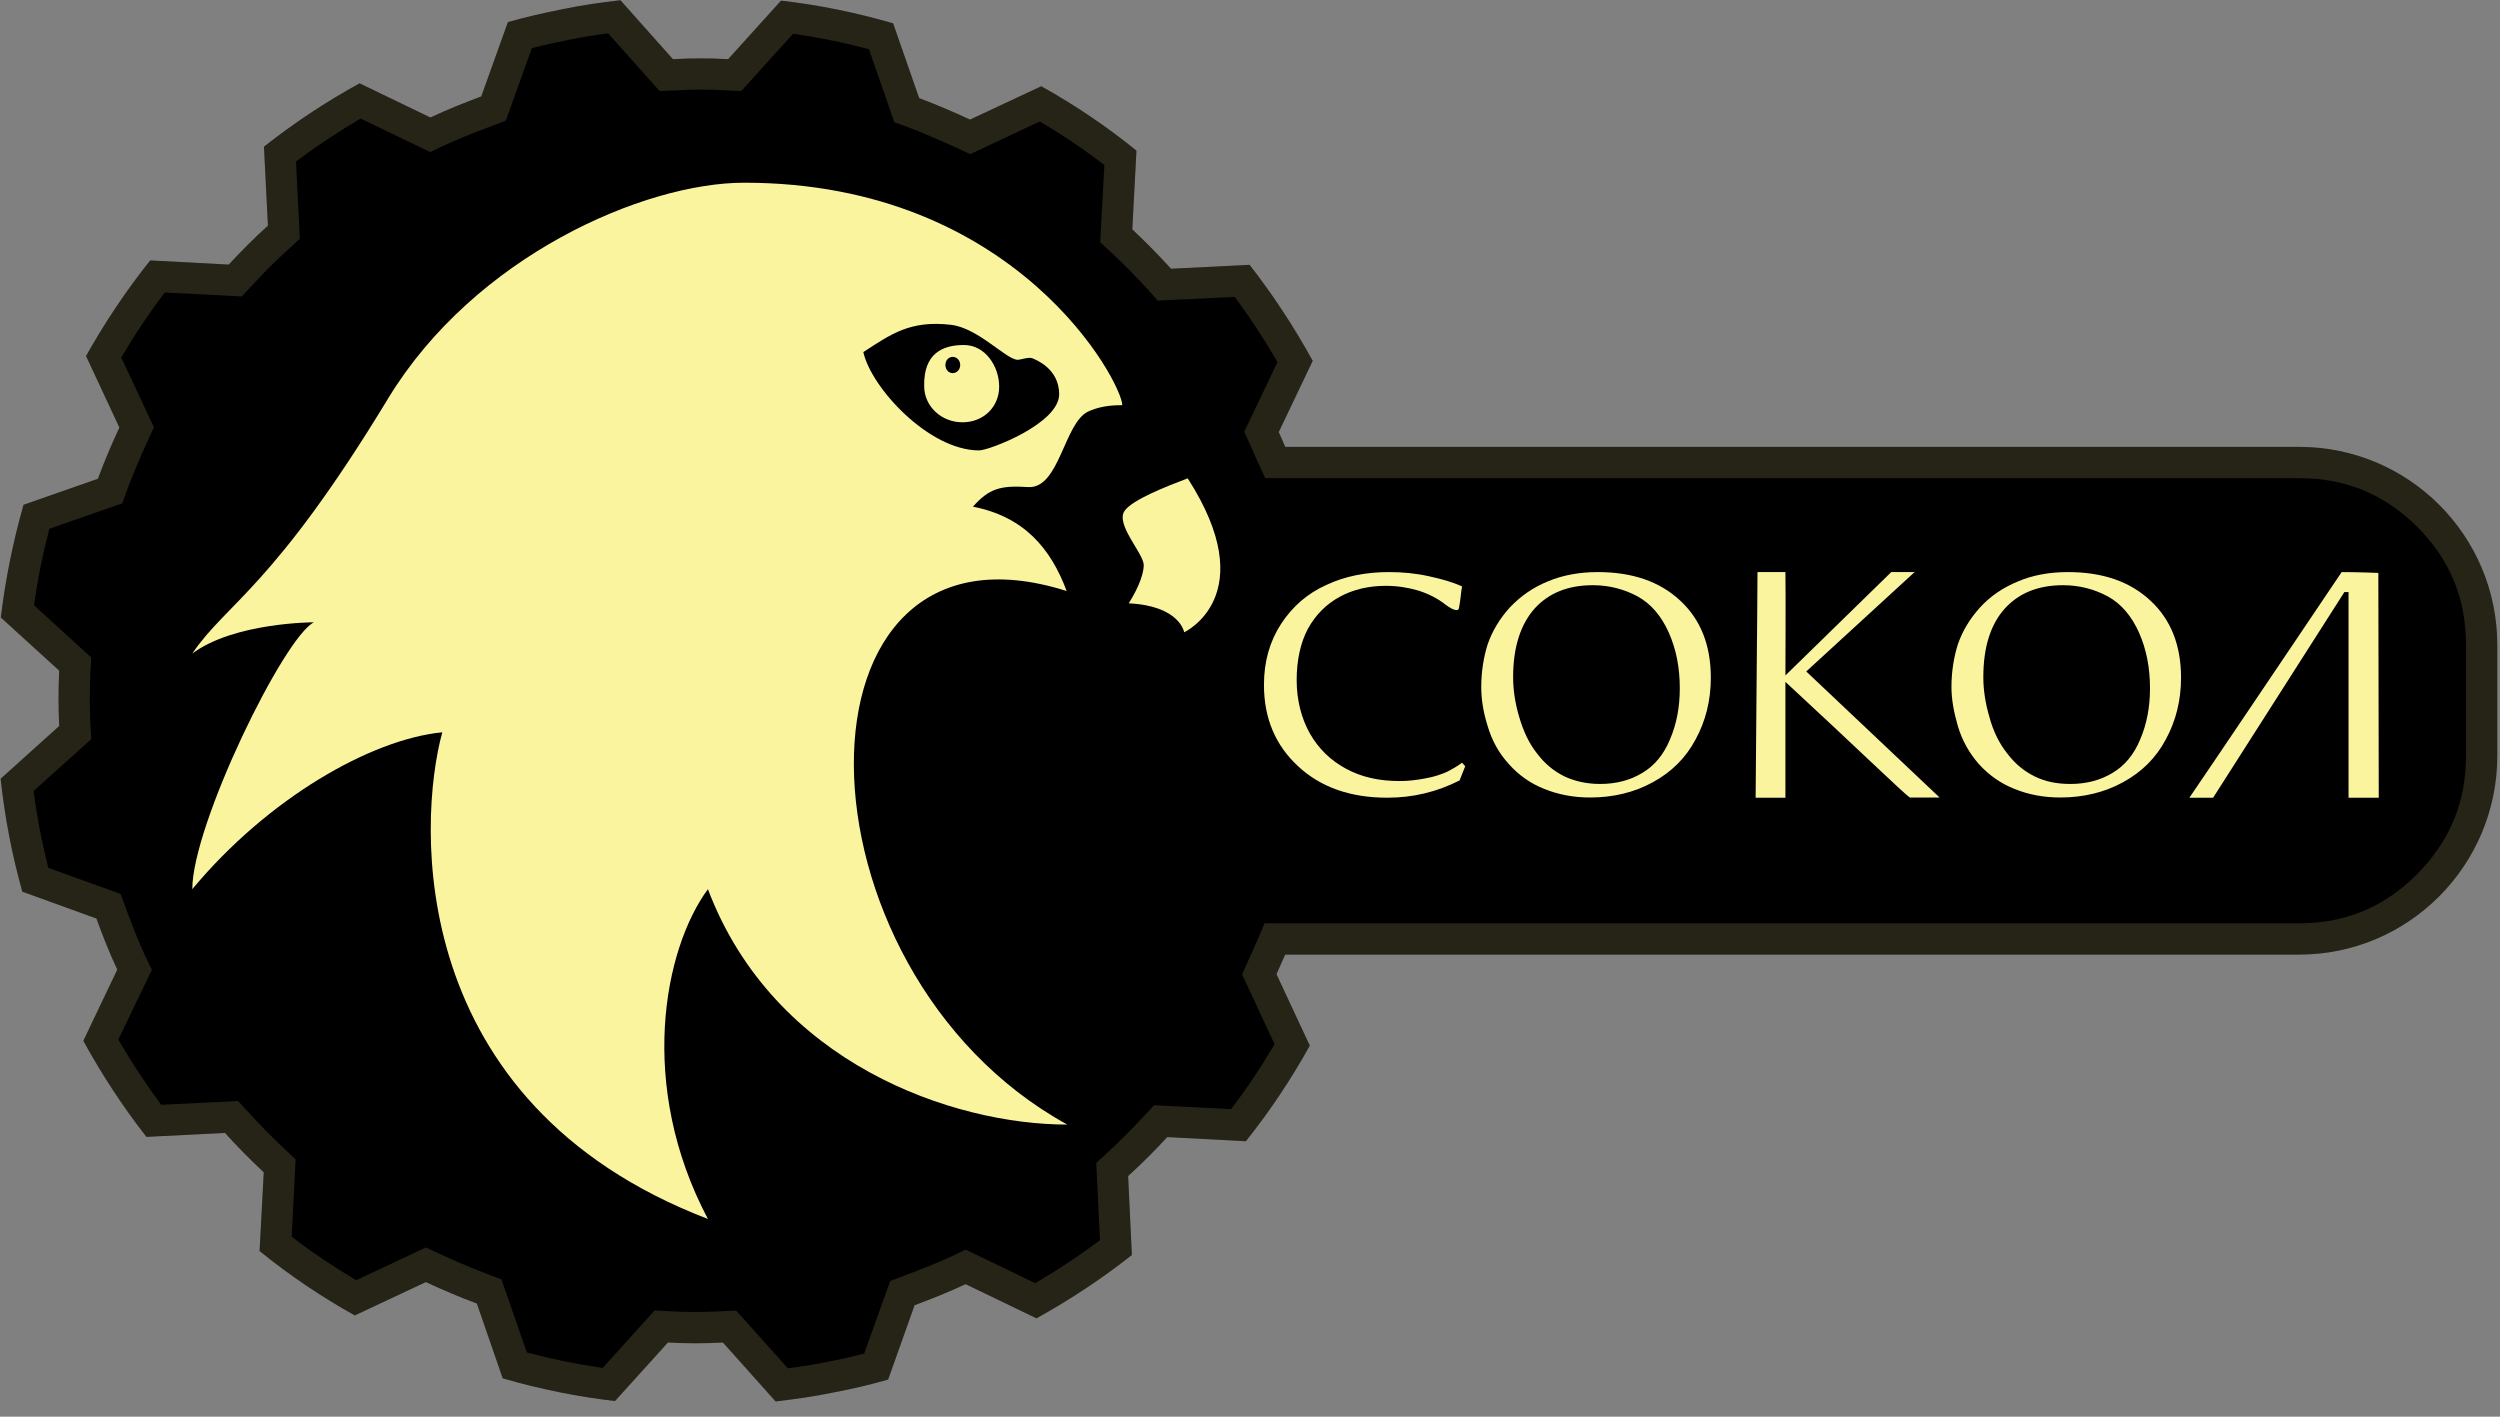 <svg width="120" height="68" viewBox="0 0 120 68" fill="none" xmlns="http://www.w3.org/2000/svg" xmlns:xlink="http://www.w3.org/1999/xlink">
	<rect x="0" y="0" width="120" height="68" fill="#808080" stroke="none"/>
	<desc>
			Created with Pixso.
	</desc>
	<defs>
		<clipPath id="clip181_34">
			<rect id="Layer_1" width="120" height="68" fill="white" fill-opacity="0"/>
		</clipPath>
	</defs>
	<g clip-path="url(#clip181_34)">
		<path id="path" d="M110.36 21.45L61.69 21.45C61.58 21.21 61.49 20.97 61.38 20.74L63.01 17.32C62.12 15.7 61.1 14.15 59.98 12.71L56.21 12.9C55.61 12.24 55 11.62 54.35 11.01L54.55 7.23C53.12 6.07 51.58 5.03 49.98 4.14L46.56 5.74C45.76 5.37 44.95 5.02 44.12 4.71L42.87 1.12C41.12 0.61 39.32 0.24 37.49 0.03L34.95 2.84C34.07 2.79 33.18 2.79 32.3 2.84L29.78 0.01C28.87 0.12 27.96 0.24 27.06 0.43C26.15 0.61 25.26 0.81 24.38 1.06L23.1 4.63C22.27 4.94 21.44 5.27 20.66 5.64L17.26 4C15.64 4.89 14.1 5.91 12.67 7.04L12.86 10.83C12.2 11.43 11.58 12.05 10.98 12.7L7.21 12.5C6.06 13.94 5.03 15.48 4.13 17.09L5.73 20.52C5.36 21.32 5.01 22.14 4.7 22.98L1.13 24.23C0.63 25.99 0.26 27.8 0.04 29.64L2.84 32.19C2.8 33.07 2.8 33.96 2.84 34.85L0.03 37.38C0.13 38.29 0.26 39.2 0.44 40.12C0.61 41.03 0.83 41.92 1.07 42.8L4.63 44.09C4.93 44.92 5.26 45.76 5.63 46.54L4 49.96C4.89 51.58 5.9 53.13 7.03 54.57L10.8 54.38C11.39 55.04 12.01 55.66 12.66 56.27L12.46 60.05C13.89 61.21 15.43 62.25 17.03 63.14L20.44 61.54C21.24 61.91 22.06 62.26 22.89 62.57L24.13 66.16C25.89 66.67 27.69 67.04 29.52 67.25L32.06 64.44C32.93 64.49 33.81 64.49 34.7 64.44L37.23 67.27C38.13 67.16 39.04 67.04 39.95 66.85C40.86 66.68 41.75 66.47 42.63 66.22L43.9 62.65C44.73 62.34 45.56 62.01 46.35 61.64L49.75 63.28C51.36 62.39 52.9 61.37 54.33 60.24L54.15 56.45C54.81 55.85 55.43 55.23 56.03 54.58L59.8 54.78C60.95 53.34 61.98 51.8 62.87 50.19L61.27 46.76C61.41 46.45 61.55 46.14 61.69 45.82L110.36 45.82C115.61 45.82 119.87 41.54 119.87 36.27L119.87 30.97C119.87 25.7 115.61 21.45 110.36 21.45Z" fill="#000000" fill-opacity="1" fill-rule="nonzero"/>
		<path id="path" d="M61.69 20.09L61.76 19.95L63.01 17.32C62.12 15.7 61.1 14.15 59.98 12.71L56.21 12.9C55.61 12.24 55 11.62 54.35 11.01L54.55 7.23C53.12 6.07 51.58 5.03 49.98 4.14L46.56 5.74C45.76 5.37 44.95 5.02 44.12 4.71L42.87 1.12C41.12 0.61 39.32 0.24 37.49 0.03L34.95 2.84C34.07 2.79 33.18 2.79 32.3 2.84L29.78 0.01C28.87 0.12 27.96 0.24 27.06 0.43C26.15 0.61 25.26 0.81 24.38 1.06L23.1 4.63C22.27 4.94 21.44 5.27 20.66 5.64L17.26 4C15.64 4.89 14.1 5.91 12.67 7.04L12.86 10.83C12.2 11.43 11.58 12.05 10.98 12.7L7.21 12.5C6.06 13.94 5.03 15.48 4.13 17.09L5.73 20.52C5.36 21.32 5.01 22.14 4.7 22.98L1.13 24.23C0.63 25.99 0.26 27.8 0.04 29.64L2.84 32.19C2.8 33.07 2.8 33.96 2.84 34.85L0.03 37.38C0.13 38.29 0.26 39.2 0.44 40.12C0.61 41.03 0.83 41.92 1.07 42.8L4.63 44.09C4.93 44.92 5.26 45.76 5.63 46.54L4 49.96C4.89 51.58 5.9 53.13 7.03 54.57L10.8 54.38C11.39 55.04 12.01 55.66 12.66 56.27L12.46 60.05C13.89 61.21 15.43 62.25 17.03 63.14L20.44 61.54C21.24 61.91 22.06 62.26 22.89 62.57L24.13 66.16C25.89 66.67 27.69 67.04 29.52 67.25L32.06 64.44C32.93 64.49 33.81 64.49 34.7 64.44L37.23 67.27C38.13 67.16 39.04 67.04 39.95 66.85C40.86 66.68 41.75 66.47 42.63 66.22L43.9 62.65C44.73 62.34 45.56 62.01 46.35 61.64L49.75 63.28C51.36 62.39 52.9 61.37 54.33 60.24L54.15 56.45C54.81 55.85 55.43 55.23 56.03 54.58L59.8 54.78C60.95 53.34 61.98 51.8 62.87 50.19L61.27 46.76C61.41 46.45 61.55 46.14 61.69 45.82L110.36 45.82C115.61 45.82 119.87 41.54 119.87 36.27L119.87 30.97C119.87 25.7 115.61 21.45 110.36 21.45L61.69 21.45C61.58 21.21 61.49 20.97 61.38 20.74L61.69 20.09ZM61.18 50.12L59.62 46.77L59.9 46.15Q60.17 45.54 60.31 45.23L60.7 44.32L110.36 44.32Q111.99 44.32 113.39 43.75Q114.83 43.16 116.02 41.96Q117.19 40.78 117.78 39.37Q118.37 37.94 118.37 36.27L118.37 30.97Q118.37 29.29 117.78 27.86Q117.19 26.45 116.03 25.29Q114.85 24.12 113.44 23.53Q112.02 22.95 110.36 22.95L60.73 22.95L60.33 22.08Q60.26 21.94 60.15 21.67Q60.06 21.46 60.02 21.37L59.72 20.73L61.32 17.38Q60.37 15.74 59.27 14.25L55.57 14.43L55.1 13.9Q54.29 13.01 53.33 12.11L52.81 11.63L53.01 7.92Q51.54 6.79 49.91 5.83L46.57 7.4L45.93 7.1Q44.62 6.5 43.6 6.11L42.93 5.87L41.71 2.36Q39.9 1.88 38.07 1.62L35.58 4.37L34.87 4.34Q34.25 4.3 33.62 4.3Q33 4.3 32.38 4.34L31.66 4.37L29.19 1.6Q28.12 1.74 27.36 1.9Q26.34 2.1 25.53 2.31L24.28 5.79L23.63 6.04Q22.18 6.58 21.3 6.99L20.65 7.3L17.31 5.69Q15.69 6.64 14.21 7.75L14.39 11.46L13.87 11.94Q12.97 12.75 12.08 13.72L11.6 14.23L7.91 14.04Q6.78 15.52 5.82 17.16L7.39 20.51L7.1 21.14Q6.49 22.47 6.11 23.49L5.87 24.16L2.37 25.38Q1.89 27.21 1.63 29.05L4.38 31.56L4.34 32.27Q4.31 32.89 4.31 33.52Q4.31 34.14 4.34 34.77L4.38 35.48L1.61 37.97Q1.76 39.05 1.91 39.82Q2.08 40.71 2.32 41.66L5.79 42.91L6.03 43.57Q6.57 45.02 6.98 45.91L7.29 46.55L5.68 49.9Q6.63 51.54 7.74 53.03L11.43 52.85L11.91 53.37Q12.72 54.27 13.68 55.17L14.19 55.65L14 59.36Q15.47 60.49 17.1 61.45L20.44 59.88L21.07 60.17Q22.39 60.78 23.41 61.16L24.07 61.41L25.29 64.92Q27.1 65.4 28.93 65.66L31.42 62.9L32.14 62.94Q33.37 63.01 34.62 62.94L35.34 62.91L37.82 65.68Q38.88 65.54 39.65 65.38Q40.54 65.22 41.48 64.97L42.73 61.49L43.38 61.24Q44.83 60.7 45.71 60.29L46.35 59.98L49.69 61.59Q51.32 60.64 52.8 59.53L52.62 55.82L53.14 55.34Q54.03 54.53 54.92 53.56L55.4 53.05L59.09 53.24Q60.22 51.76 61.18 50.12Z" fill="#FBF49C" fill-opacity="0.15" fill-rule="evenodd"/>
		<path id="path" d="M53.98 24.52C53.53 25.17 54.89 26.56 54.9 27.12C54.9 27.46 54.73 28.08 54.18 28.96C56.64 29.08 56.84 30.35 56.84 30.35C56.84 30.35 60.63 28.59 57.01 22.96C56.03 23.33 54.36 23.98 53.98 24.52Z" fill="#FAF49E" fill-opacity="1" fill-rule="nonzero"/>
		<path id="path" d="M46.2 20.27C47.21 20.27 47.96 19.53 47.96 18.56C47.96 17.58 47.29 16.56 46.27 16.56C45.26 16.56 44.33 16.95 44.36 18.53C44.36 19.5 45.18 20.27 46.2 20.27ZM45.73 17.13C45.93 17.13 46.09 17.3 46.09 17.52C46.09 17.74 45.93 17.91 45.73 17.91C45.53 17.91 45.38 17.74 45.38 17.52C45.38 17.3 45.53 17.13 45.73 17.13Z" fill="#FAF49E" fill-opacity="1" fill-rule="nonzero"/>
		<path id="path" d="M51.2 28.37C50.44 26.33 49.16 24.8 46.7 24.32C47.47 23.46 48 23.29 49.35 23.38C50.86 23.47 51.07 20.29 52.24 19.75C52.66 19.56 53.18 19.44 53.87 19.45C53.87 18.4 48.84 8.77 35.72 8.77C30.93 8.77 22.8 12.28 18.64 19.11C13.12 28.22 10.87 28.94 9.23 31.37C11.24 29.87 15.07 29.87 15.07 29.87C13.63 30.58 9.23 39.59 9.23 42.68C12.84 38.34 17.78 35.49 21.23 35.15C20.04 39.5 19.44 52.94 33.98 58.51C30.59 52.11 31.86 45.56 33.98 42.68C37.15 51.06 45.76 53.98 51.23 53.98C37.69 46.53 37.46 24 51.2 28.37ZM45.64 15.59C46.95 15.74 48.27 17.24 48.84 17.27C49 17.27 49.39 17.12 49.56 17.2C49.7 17.26 50.83 17.68 50.84 18.91C50.86 20.33 47.47 21.62 47 21.62C44.58 21.62 41.81 18.6 41.44 16.9C42.79 16.02 43.7 15.37 45.64 15.59Z" fill="#FAF49E" fill-opacity="1" fill-rule="nonzero"/>
		<path id="path" d="M70.33 36.78L70.06 37.46C68.98 38.01 67.83 38.29 66.59 38.29C64.84 38.29 63.41 37.8 62.32 36.79C61.23 35.79 60.67 34.49 60.67 32.87C60.67 31.75 60.95 30.78 61.49 29.95C62.04 29.11 62.75 28.49 63.66 28.08C64.55 27.66 65.56 27.46 66.67 27.46C67.32 27.46 67.96 27.52 68.59 27.66C69.23 27.8 69.75 27.95 70.18 28.15C70.12 28.42 70.12 28.73 70.03 29.19C69.98 29.44 69.52 29.13 69.38 29.02C69.03 28.74 68.59 28.51 68.09 28.35C67.58 28.2 67.06 28.12 66.52 28.12C65.7 28.12 64.96 28.29 64.3 28.65C63.66 29 63.15 29.51 62.78 30.18C62.43 30.84 62.24 31.68 62.24 32.64C62.24 33.59 62.46 34.47 62.87 35.2C63.29 35.94 63.87 36.5 64.61 36.9C65.35 37.3 66.19 37.49 67.18 37.49C67.61 37.49 68.03 37.44 68.43 37.36C68.83 37.29 69.15 37.18 69.43 37.06C69.69 36.93 69.95 36.78 70.18 36.61L70.33 36.78Z" fill="#FAF49E" fill-opacity="1" fill-rule="nonzero"/>
		<path id="path" d="M71.1 32.98C71.1 32.25 71.21 31.55 71.41 30.92C71.63 30.29 71.98 29.7 72.47 29.16C72.98 28.62 73.58 28.2 74.29 27.91C75 27.61 75.8 27.46 76.69 27.46C78.35 27.46 79.66 27.91 80.64 28.82C81.63 29.73 82.12 30.97 82.12 32.53C82.12 33.62 81.87 34.61 81.39 35.49C80.92 36.38 80.23 37.06 79.33 37.55C78.44 38.04 77.43 38.28 76.32 38.28C75.53 38.28 74.8 38.14 74.13 37.87C73.47 37.61 72.9 37.21 72.43 36.68C71.95 36.16 71.61 35.54 71.41 34.86C71.19 34.16 71.1 33.55 71.1 32.98ZM72.63 32.5C72.63 33.1 72.72 33.73 72.92 34.41C73.12 35.09 73.39 35.68 73.78 36.17C74.16 36.67 74.59 37.02 75.1 37.27C75.59 37.5 76.16 37.63 76.81 37.63C77.56 37.63 78.24 37.46 78.83 37.1C79.41 36.76 79.86 36.22 80.16 35.49C80.47 34.77 80.63 33.95 80.63 33.04C80.63 32.05 80.46 31.17 80.1 30.36C79.75 29.58 79.26 28.99 78.61 28.63C77.96 28.28 77.24 28.09 76.46 28.09C75.27 28.09 74.35 28.46 73.67 29.2C73 29.95 72.63 31.04 72.63 32.5Z" fill="#FAF49E" fill-opacity="1" fill-rule="nonzero"/>
		<path id="path" d="M93.67 32.98C93.67 32.25 93.78 31.55 93.98 30.92C94.2 30.29 94.55 29.7 95.04 29.16C95.53 28.62 96.15 28.2 96.86 27.91C97.56 27.61 98.36 27.46 99.26 27.46C100.92 27.46 102.23 27.91 103.21 28.82C104.2 29.73 104.69 30.97 104.69 32.53C104.69 33.62 104.44 34.61 103.96 35.49C103.49 36.38 102.8 37.06 101.9 37.55C101.01 38.04 99.99 38.28 98.89 38.28C98.1 38.28 97.36 38.14 96.7 37.87C96.04 37.61 95.47 37.21 94.99 36.68C94.53 36.16 94.18 35.54 93.98 34.86C93.78 34.18 93.67 33.55 93.67 32.98ZM95.2 32.5C95.2 33.1 95.29 33.73 95.49 34.41C95.67 35.09 95.96 35.68 96.35 36.17C96.73 36.67 97.16 37.02 97.67 37.27C98.18 37.52 98.73 37.63 99.38 37.63C100.13 37.63 100.81 37.46 101.4 37.1C101.98 36.76 102.43 36.22 102.73 35.49C103.04 34.77 103.2 33.95 103.2 33.04C103.2 32.05 103.03 31.17 102.67 30.36C102.32 29.58 101.83 28.99 101.18 28.63C100.53 28.28 99.81 28.09 99.03 28.09C97.84 28.09 96.92 28.46 96.24 29.2C95.56 29.95 95.2 31.04 95.2 32.5Z" fill="#FAF49E" fill-opacity="1" fill-rule="nonzero"/>
		<path id="path" d="M114.16 27.5C114.16 27.5 113.18 27.46 112.4 27.46C112.4 27.46 105.44 37.8 105.09 38.29L106.23 38.29L112.53 28.42L112.73 28.42L112.73 38.29L114.18 38.29C114.18 36.99 114.16 27.71 114.16 27.5Z" fill="#FAF49E" fill-opacity="1" fill-rule="nonzero"/>
		<path id="path" d="M91.9 27.46L90.78 27.46L85.7 32.42C85.7 32.42 85.72 28.4 85.7 27.46L84.36 27.46C84.36 28.71 84.27 37.33 84.27 38.29L85.7 38.29L85.7 32.73C88.98 35.76 91.38 38.09 91.67 38.28L93.1 38.28L86.7 32.23L91.9 27.46Z" fill="#FAF49E" fill-opacity="1" fill-rule="nonzero"/>
	</g>
</svg>
